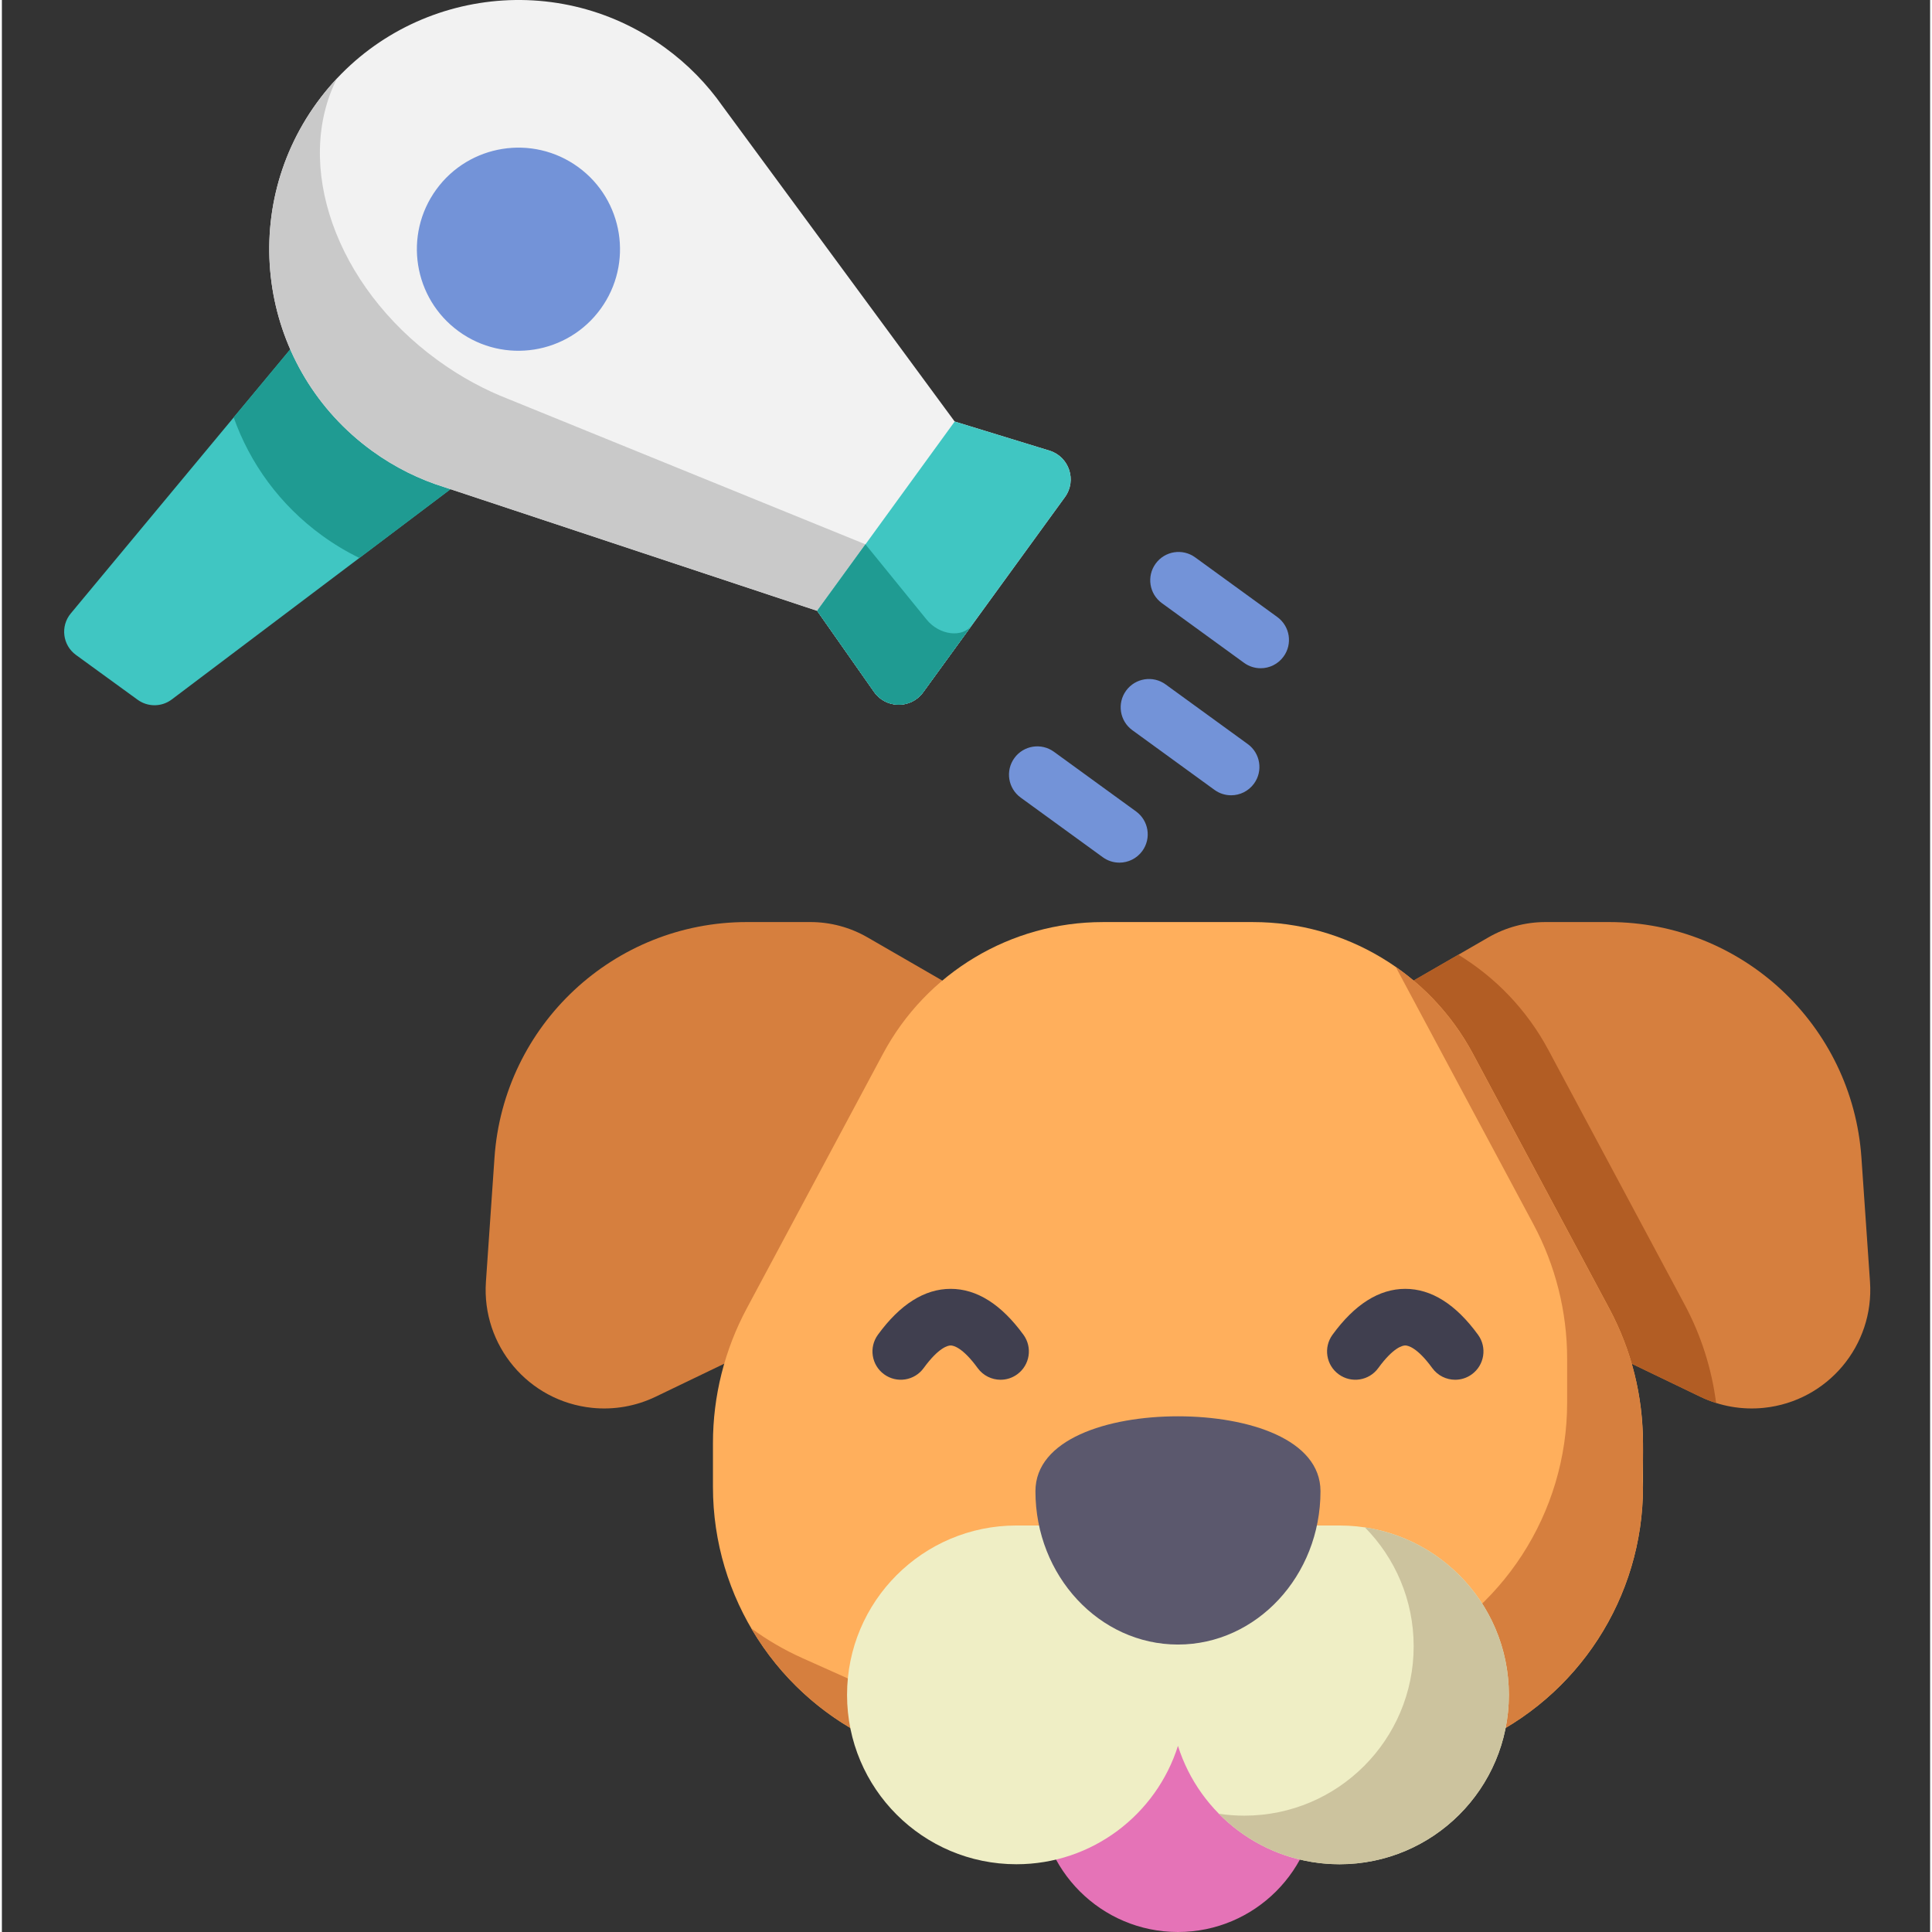 <svg height="511pt" viewBox="-16 0 511 512" width="511pt" xmlns="http://www.w3.org/2000/svg"><rect x="-16" y="0" width="511" height="512" fill="#333333" stroke="none"/><path d="m242.07 264.969-28.672-16.555c-4.602-2.66-9.824-4.059-15.137-4.059h-16.828c-35.234 0-64.457 27.273-66.887 62.426l-2.27 32.891c-1.168 16.895 11.262 31.672 28.102 33.418 5.789.602 11.625-.418 16.867-2.941l62.207-29.941zm0 0" fill="#d67f3e"/><path d="m349.273 264.969 28.672-16.555c4.605-2.66 9.824-4.059 15.141-4.059h16.824c35.238 0 64.457 27.273 66.887 62.426l2.273 32.891c1.164 16.895-11.262 31.672-28.105 33.418-5.785.602-11.625-.418-16.867-2.941l-62.203-29.941zm0 0" fill="#d67f3e"/><path d="m434.098 370.148c1.359.652 2.762 1.203 4.188 1.652-1.168-9.086-3.973-17.914-8.32-26.035l-36.133-67.523c-5.664-10.582-13.973-19.203-23.859-25.227l-20.699 11.949 22.621 75.238zm0 0" fill="#b25d24"/><path d="m333.863 480.215 41.156-18.422c26.703-11.953 43.891-38.477 43.891-67.73v-11.621c0-12.449-3.074-24.703-8.945-35.676l-36.133-67.523c-11.492-21.477-33.875-34.883-58.234-34.883h-39.852c-24.359 0-46.742 13.406-58.234 34.883l-36.129 67.523c-5.875 10.973-8.945 23.227-8.945 35.676v11.621c0 29.254 17.188 55.777 43.887 67.73l41.156 18.422c24.301 10.875 52.086 10.875 76.383 0zm0 0" fill="#ffaf5c"/><path d="m409.965 346.766-36.133-67.523c-5.004-9.352-12.074-17.172-20.469-23.023.125.227.246.453.371.684l36.129 67.52c5.875 10.977 8.945 23.23 8.945 35.676v11.625c0 29.254-17.184 55.777-43.887 67.727l-41.156 18.422c-24.301 10.879-52.086 10.879-76.383 0l-41.156-18.422c-4.887-2.184-9.453-4.859-13.656-7.949 7.664 13.109 19.316 23.828 33.754 30.293l41.156 18.418c24.301 10.879 52.086 10.879 76.383 0l41.156-18.418c26.703-11.953 43.887-38.477 43.887-67.73-.586-6.977 2.766-25.414-8.941-47.297zm0 0" fill="#d67f3e"/><path d="m332.461 475.211c0 20.316-16.473 36.789-36.789 36.789s-36.789-16.473-36.789-36.789c0-20.316 16.473-36.789 36.789-36.789s36.789 16.473 36.789 36.789zm0 0" fill="#e573b7"/><path d="m252.859 404.273h85.625c24.789 0 44.883 20.098 44.883 44.887 0 24.789-20.094 44.883-44.883 44.883-20.078 0-37.078-13.184-42.812-31.371-5.734 18.188-22.734 31.371-42.812 31.371-24.789 0-44.883-20.094-44.883-44.883 0-24.789 20.094-44.887 44.883-44.887zm0 0" fill="#efeec5"/><path d="m345.223 404.777c7.984 8.102 12.914 19.227 12.914 31.504 0 24.789-20.094 44.887-44.883 44.887-2.289 0-4.539-.172-6.738-.504 8.141 8.258 19.457 13.379 31.969 13.379 24.789 0 44.883-20.094 44.883-44.883.004-22.5-16.551-41.133-38.145-44.383zm0 0" fill="#ccc39e"/><path d="m295.672 375.336c-18.797 0-37.77 6.141-37.77 19.852 0 22.402 16.945 40.633 37.77 40.633 20.828 0 37.77-18.23 37.77-40.633 0-13.711-18.969-19.852-37.77-19.852zm0 0" fill="#5b586d"/><path d="m248.668 365.648c-2.316 0-4.602-1.07-6.07-3.09-4.051-5.566-6.504-5.996-7.16-5.996s-3.109.43-7.16 5.996c-2.438 3.352-7.129 4.09-10.48 1.648-3.348-2.438-4.086-7.125-1.648-10.477 5.879-8.074 12.367-12.172 19.289-12.172s13.41 4.098 19.289 12.172c2.438 3.352 1.699 8.039-1.652 10.477-1.332.973-2.879 1.441-4.406 1.441zm0 0" fill="#403f4f"/><path d="m369.141 365.648c-2.32 0-4.605-1.07-6.07-3.09-4.051-5.566-6.508-5.996-7.16-5.996-.656 0-3.109.43-7.16 5.996-2.441 3.352-7.133 4.09-10.48 1.648-3.348-2.438-4.086-7.125-1.648-10.477 5.879-8.074 12.367-12.172 19.289-12.172s13.41 4.098 19.285 12.172c2.441 3.352 1.699 8.039-1.648 10.477-1.332.973-2.875 1.441-4.406 1.441zm0 0" fill="#403f4f"/><path d="m3.633 173.57 16.348 11.879c2.703 1.961 6.371 1.93 9.035-.082l85.762-64.688-48.453-35.203-64.07 77.094c-2.805 3.375-2.172 8.418 1.379 11zm0 0" fill="#40c6c2"/><path d="m66.324 85.477-20.895 25.145c4.305 12.137 12.199 23.148 23.406 31.289 3.176 2.309 6.488 4.289 9.898 5.953l36.043-27.184zm0 0" fill="#1f9b92"/><path d="m159.707 12.617c6.07 4.41 11.172 9.664 15.254 15.484 40.938 55.621 41.082 55.816 61.539 83.609l25.102 7.703c5.238 1.609 7.34 7.895 4.117 12.328l-37.582 51.73c-3.223 4.434-9.852 4.383-12.996-.105l-15.086-21.496c-32.754-10.863-32.988-10.941-98.535-32.688-6.797-2.086-13.367-5.312-19.441-9.723-29.504-21.438-36.043-62.73-14.605-92.234 21.434-29.504 62.73-36.047 92.234-14.609zm0 0" fill="#f2f2f2"/><path d="m229.066 164.199-16.207-19.949c-31.375-12.766-31.598-12.855-94.387-38.402-6.488-2.504-12.898-5.957-18.969-10.371-27.219-19.773-38.211-51.875-26.703-74.699-1.887 2.012-3.668 4.16-5.332 6.449-21.434 29.504-14.895 70.797 14.609 92.234 6.07 4.41 12.645 7.637 19.441 9.723 65.547 21.742 65.781 21.82 98.535 32.688l15.082 21.496c3.148 4.484 9.777 4.539 13 .105l12.926-17.797c-2.496 3.438-8.613 2.684-11.996-1.477zm0 0" fill="#c9c9c9"/><path d="m136.715 44.266c-12.027-8.734-28.859-6.07-37.598 5.957-8.734 12.023-6.07 28.855 5.953 37.594 12.027 8.738 28.859 6.07 37.598-5.953 8.738-12.027 6.07-28.859-5.953-37.598zm0 0" fill="#7393d8"/><path d="m236.5 111.711-36.445 50.16 15.086 21.496c3.145 4.484 9.773 4.539 12.996.105l37.582-51.73c3.223-4.434 1.121-10.719-4.117-12.328zm0 0" fill="#40c6c2"/><path d="m228.137 183.473 12.93-17.797c-2.5 3.438-8.617 2.684-12-1.477l-16.211-19.949-12.801 17.621 15.082 21.496c3.16 4.5 9.789 4.527 13 .105zm0 0" fill="#1f9b92"/><g fill="#7393d8"><path d="m309.75 210.758c-1.527 0-3.07-.469-4.402-1.434l-21.766-15.816c-3.352-2.434-4.094-7.121-1.66-10.473 2.438-3.352 7.129-4.094 10.477-1.66l21.77 15.812c3.352 2.434 4.094 7.125 1.656 10.477-1.469 2.02-3.754 3.094-6.074 3.094zm0 0"/><path d="m317.586 177.09c-1.531 0-3.074-.465-4.402-1.434l-21.77-15.816c-3.352-2.434-4.094-7.125-1.656-10.473 2.434-3.352 7.125-4.094 10.473-1.66l21.77 15.812c3.352 2.438 4.094 7.125 1.656 10.477-1.465 2.02-3.754 3.094-6.07 3.094zm0 0"/><path d="m280.152 228.609c-1.531 0-3.07-.465-4.402-1.434l-21.766-15.812c-3.352-2.438-4.094-7.125-1.66-10.477 2.434-3.352 7.125-4.094 10.477-1.66l21.766 15.812c3.352 2.438 4.094 7.125 1.66 10.477-1.469 2.02-3.758 3.094-6.074 3.094zm0 0"/></g></svg>